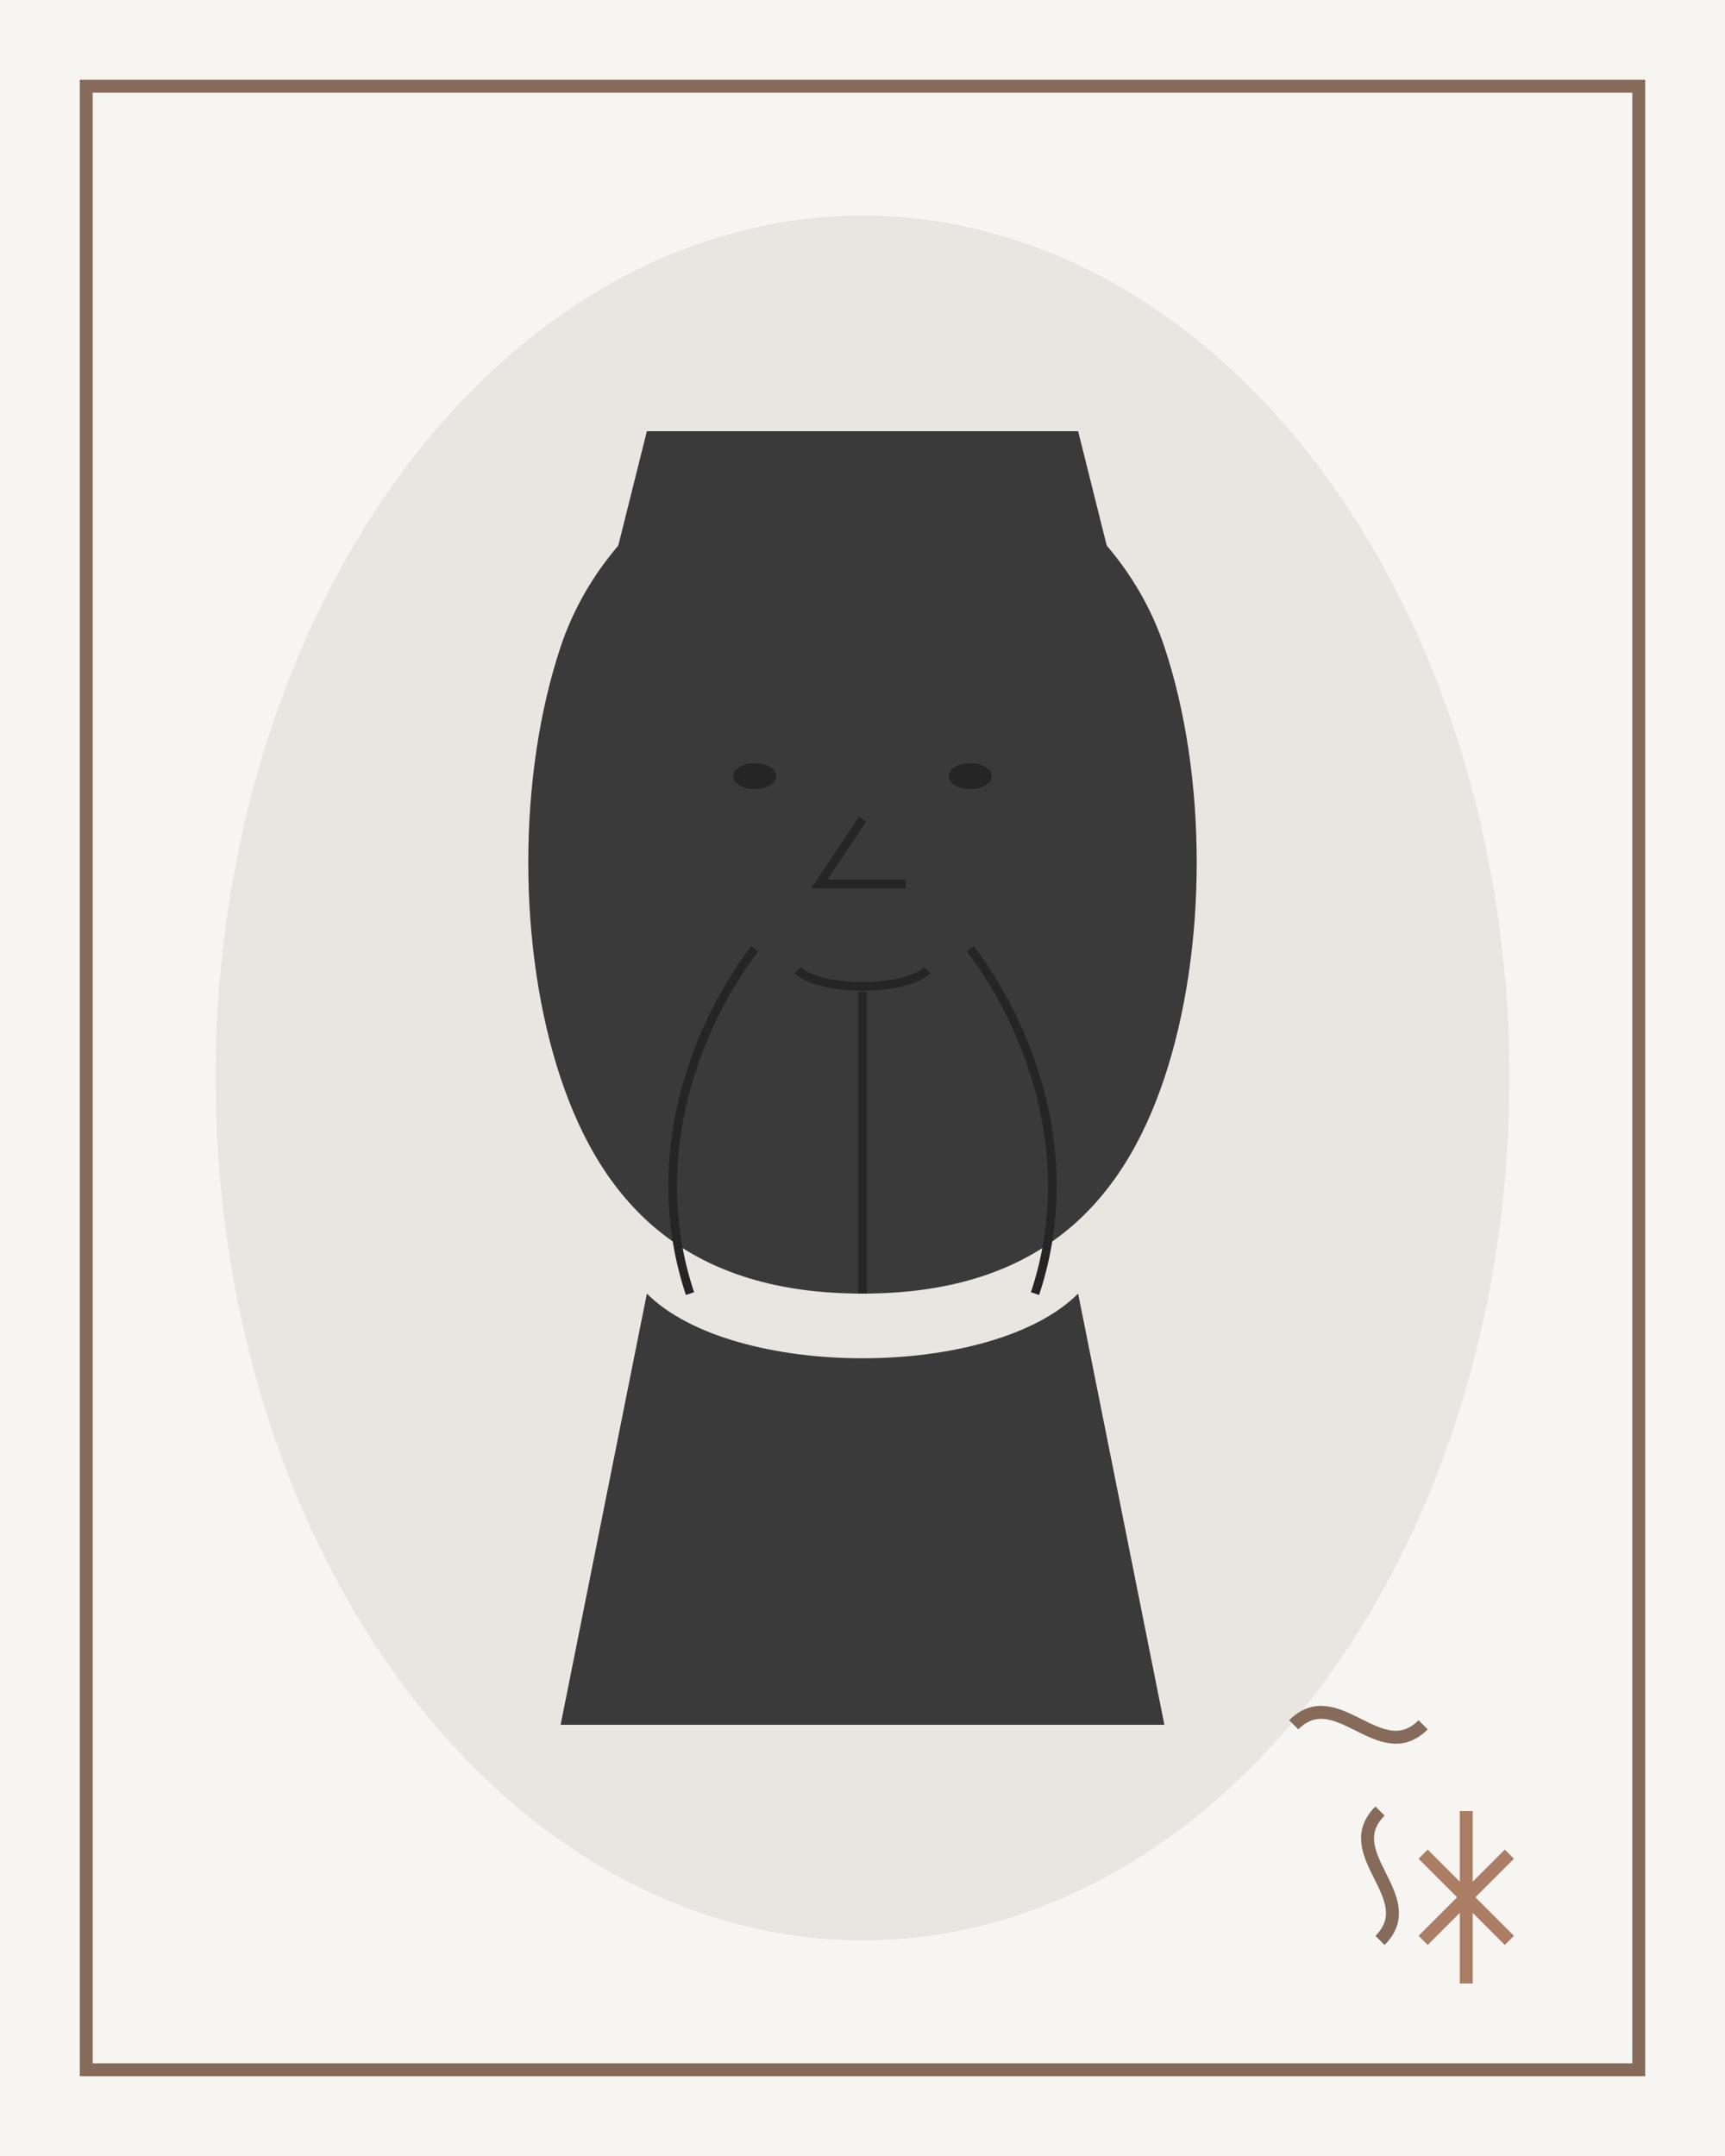 <svg xmlns="http://www.w3.org/2000/svg" viewBox="0 0 400 500">
  <!-- Background -->
  <rect width="400" height="500" fill="#f7f5f2" />
  
  <!-- Frame -->
  <rect x="20" y="20" width="360" height="460" fill="none" stroke="#866a5a" stroke-width="3" />
  
  <!-- Ink wash background -->
  <ellipse cx="200" cy="250" rx="150" ry="200" fill="#e9e5e0" />
  
  <!-- Stylized portrait - Head and shoulders silhouette -->
  <path d="M200,100 C230,100 260,120 270,150 C280,180 280,220 270,250 C260,280 240,300 200,300 C160,300 140,280 130,250 C120,220 120,180 130,150 C140,120 170,100 200,100 Z" fill="#3a3a3a" />
  
  <!-- Stylized traditional Chinese scholar hat -->
  <path d="M140,140 L260,140 L250,100 L150,100 Z" fill="#3a3a3a" />
  
  <!-- Stylized robe -->
  <path d="M150,300 L130,400 L270,400 L250,300 C230,320 170,320 150,300 Z" fill="#3a3a3a" />
  
  <!-- Stylized facial features - eyes -->
  <ellipse cx="175" cy="180" rx="5" ry="3" fill="#252525" />
  <ellipse cx="225" cy="180" rx="5" ry="3" fill="#252525" />
  
  <!-- Stylized facial features - nose and mouth -->
  <path d="M200,190 L190,205 L210,205" fill="none" stroke="#252525" stroke-width="2" />
  <path d="M185,225 C190,230 210,230 215,225" fill="none" stroke="#252525" stroke-width="2" />
  
  <!-- Stylized beard -->
  <path d="M175,220 C160,240 150,270 160,300" fill="none" stroke="#252525" stroke-width="2" />
  <path d="M225,220 C240,240 250,270 240,300" fill="none" stroke="#252525" stroke-width="2" />
  <path d="M200,230 C200,260 200,280 200,300" fill="none" stroke="#252525" stroke-width="2" />
  
  <!-- Signature-like calligraphy strokes -->
  <path d="M300,400 C310,390 320,410 330,400" fill="none" stroke="#866a5a" stroke-width="3" />
  <path d="M320,420 C310,430 330,440 320,450" fill="none" stroke="#866a5a" stroke-width="3" />
  
  <!-- Stylized Chinese character for "heart" (心) bottom right -->
  <path d="M330,450 L350,430 M330,430 L350,450 M340,420 L340,460" fill="none" stroke="#ab7d64" stroke-width="3" />
</svg>

